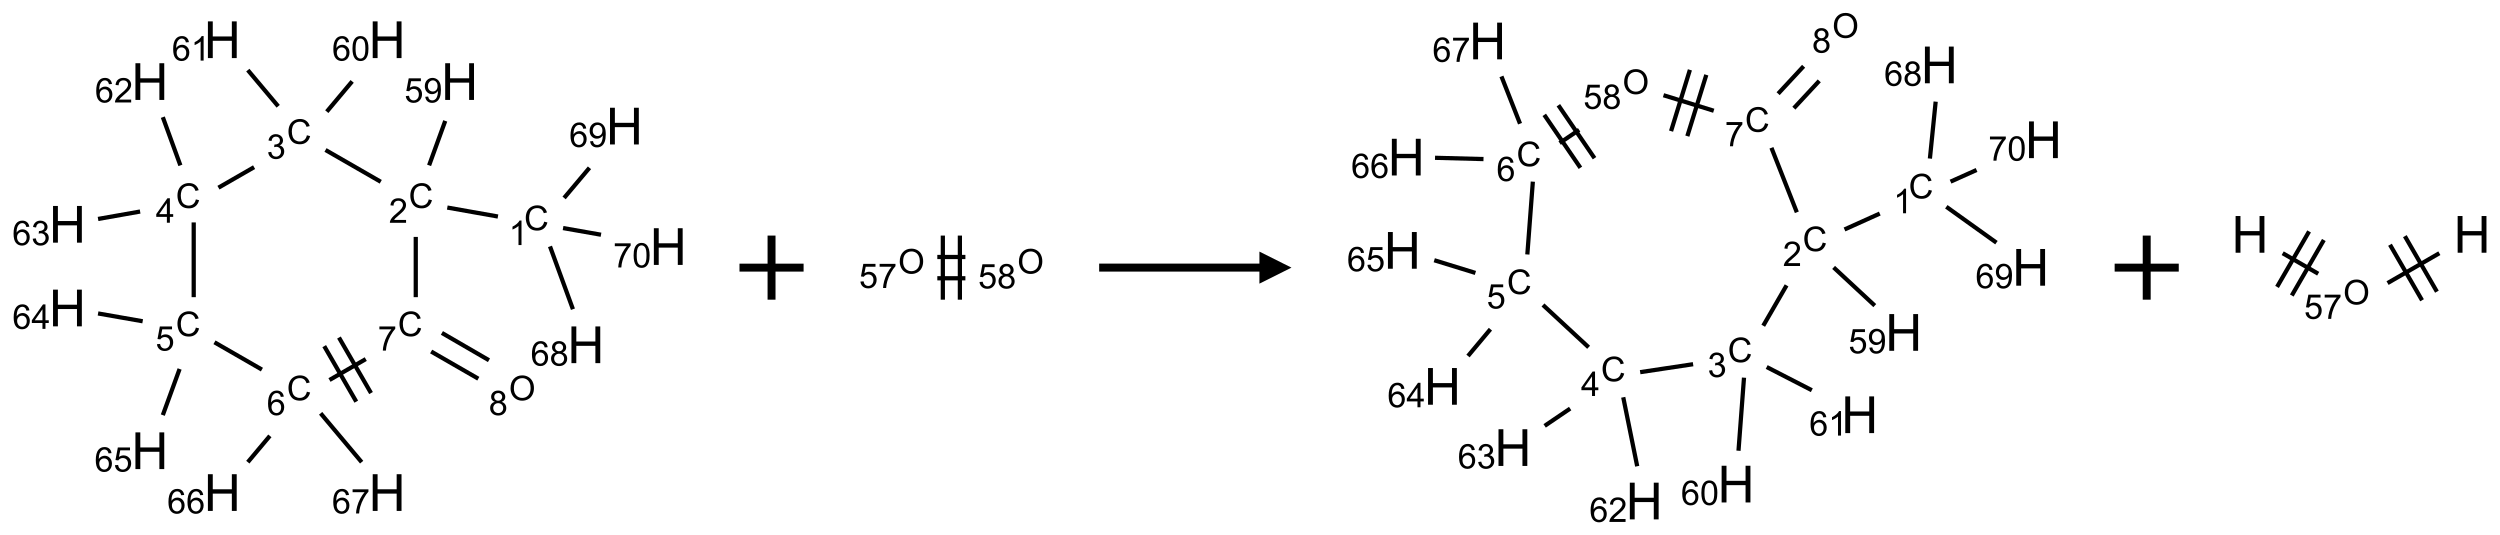 <?xml version="1.0" encoding="UTF-8"?>
<svg xmlns="http://www.w3.org/2000/svg" xmlns:xlink="http://www.w3.org/1999/xlink" width="780" height="167" viewBox="0 0 780 167">
<defs>
<g>
<g id="glyph-0-0">
<path d="M 1.332 0 L 1.332 -6.668 L 6.668 -6.668 L 6.668 0 Z M 1.5 -0.168 L 6.5 -0.168 L 6.5 -6.5 L 1.5 -6.5 Z M 1.5 -0.168 "/>
</g>
<g id="glyph-0-1">
<path d="M 6.27 -2.676 L 7.281 -2.422 C 7.07 -1.594 6.688 -0.961 6.137 -0.523 C 5.586 -0.086 4.914 0.129 4.121 0.129 C 3.297 0.129 2.629 -0.039 2.113 -0.371 C 1.598 -0.707 1.203 -1.191 0.934 -1.828 C 0.664 -2.465 0.531 -3.145 0.531 -3.875 C 0.531 -4.672 0.684 -5.363 0.988 -5.957 C 1.293 -6.547 1.723 -6.996 2.285 -7.305 C 2.844 -7.613 3.461 -7.766 4.137 -7.766 C 4.898 -7.766 5.543 -7.57 6.062 -7.184 C 6.582 -6.793 6.945 -6.246 7.152 -5.543 L 6.156 -5.309 C 5.98 -5.863 5.723 -6.266 5.387 -6.52 C 5.051 -6.773 4.625 -6.902 4.113 -6.902 C 3.527 -6.902 3.039 -6.762 2.645 -6.48 C 2.25 -6.199 1.973 -5.82 1.812 -5.348 C 1.652 -4.871 1.574 -4.383 1.574 -3.879 C 1.574 -3.23 1.668 -2.664 1.855 -2.18 C 2.047 -1.695 2.34 -1.332 2.738 -1.094 C 3.137 -0.855 3.57 -0.734 4.035 -0.734 C 4.602 -0.734 5.082 -0.898 5.473 -1.223 C 5.867 -1.551 6.133 -2.035 6.27 -2.676 Z M 6.27 -2.676 "/>
</g>
<g id="glyph-0-2">
<path d="M 3.973 0 L 3.035 0 L 3.035 -5.973 C 2.809 -5.758 2.516 -5.543 2.148 -5.328 C 1.781 -5.113 1.453 -4.953 1.16 -4.844 L 1.16 -5.75 C 1.684 -5.996 2.145 -6.297 2.535 -6.645 C 2.93 -6.996 3.207 -7.336 3.371 -7.668 L 3.973 -7.668 Z M 3.973 0 "/>
</g>
<g id="glyph-0-3">
<path d="M 5.371 -0.902 L 5.371 0 L 0.324 0 C 0.316 -0.227 0.352 -0.441 0.434 -0.652 C 0.562 -0.996 0.766 -1.332 1.051 -1.668 C 1.332 -2 1.742 -2.387 2.277 -2.824 C 3.105 -3.504 3.668 -4.043 3.957 -4.441 C 4.25 -4.84 4.395 -5.215 4.395 -5.566 C 4.395 -5.938 4.262 -6.254 3.996 -6.508 C 3.73 -6.762 3.387 -6.891 2.957 -6.891 C 2.508 -6.891 2.145 -6.754 1.875 -6.484 C 1.605 -6.215 1.469 -5.84 1.465 -5.359 L 0.5 -5.457 C 0.566 -6.176 0.812 -6.727 1.246 -7.102 C 1.676 -7.477 2.254 -7.668 2.98 -7.668 C 3.711 -7.668 4.293 -7.465 4.719 -7.059 C 5.145 -6.652 5.359 -6.148 5.359 -5.547 C 5.359 -5.242 5.297 -4.941 5.172 -4.645 C 5.047 -4.352 4.84 -4.039 4.551 -3.715 C 4.262 -3.387 3.777 -2.938 3.105 -2.371 C 2.543 -1.898 2.18 -1.578 2.02 -1.41 C 1.859 -1.242 1.73 -1.07 1.625 -0.902 Z M 5.371 -0.902 "/>
</g>
<g id="glyph-0-4">
<path d="M 0.441 -2 L 1.426 -2.082 C 1.5 -1.605 1.668 -1.242 1.934 -1.004 C 2.199 -0.762 2.52 -0.641 2.895 -0.641 C 3.348 -0.641 3.73 -0.812 4.043 -1.152 C 4.355 -1.492 4.512 -1.941 4.512 -2.504 C 4.512 -3.039 4.359 -3.461 4.059 -3.77 C 3.758 -4.078 3.367 -4.234 2.879 -4.234 C 2.578 -4.234 2.305 -4.164 2.062 -4.027 C 1.82 -3.891 1.629 -3.715 1.488 -3.496 L 0.609 -3.609 L 1.348 -7.531 L 5.145 -7.531 L 5.145 -6.637 L 2.098 -6.637 L 1.688 -4.582 C 2.145 -4.902 2.625 -5.062 3.129 -5.062 C 3.797 -5.062 4.359 -4.832 4.816 -4.371 C 5.277 -3.91 5.504 -3.312 5.504 -2.59 C 5.504 -1.898 5.305 -1.301 4.902 -0.797 C 4.41 -0.18 3.742 0.129 2.895 0.129 C 2.199 0.129 1.633 -0.062 1.195 -0.453 C 0.758 -0.844 0.504 -1.359 0.441 -2 Z M 0.441 -2 "/>
</g>
<g id="glyph-0-5">
<path d="M 0.582 -1.766 L 1.484 -1.848 C 1.562 -1.426 1.707 -1.117 1.922 -0.926 C 2.137 -0.734 2.414 -0.641 2.75 -0.641 C 3.039 -0.641 3.289 -0.707 3.508 -0.84 C 3.727 -0.973 3.902 -1.148 4.043 -1.367 C 4.18 -1.586 4.297 -1.887 4.391 -2.262 C 4.484 -2.637 4.531 -3.016 4.531 -3.406 C 4.531 -3.449 4.531 -3.512 4.527 -3.594 C 4.34 -3.297 4.082 -3.055 3.758 -2.867 C 3.434 -2.68 3.082 -2.59 2.703 -2.59 C 2.07 -2.59 1.535 -2.816 1.098 -3.277 C 0.66 -3.734 0.441 -4.34 0.441 -5.09 C 0.441 -5.863 0.672 -6.484 1.129 -6.957 C 1.586 -7.43 2.156 -7.668 2.844 -7.668 C 3.34 -7.668 3.793 -7.531 4.207 -7.266 C 4.617 -7 4.93 -6.617 5.145 -6.121 C 5.355 -5.629 5.465 -4.91 5.465 -3.973 C 5.465 -2.996 5.359 -2.223 5.145 -1.645 C 4.934 -1.066 4.617 -0.625 4.199 -0.324 C 3.781 -0.02 3.293 0.129 2.73 0.129 C 2.133 0.129 1.645 -0.035 1.266 -0.367 C 0.887 -0.699 0.66 -1.164 0.582 -1.766 Z M 4.422 -5.137 C 4.422 -5.676 4.277 -6.102 3.992 -6.418 C 3.707 -6.734 3.359 -6.891 2.957 -6.891 C 2.543 -6.891 2.18 -6.719 1.871 -6.379 C 1.562 -6.039 1.406 -5.598 1.406 -5.059 C 1.406 -4.57 1.555 -4.176 1.848 -3.871 C 2.141 -3.566 2.5 -3.418 2.934 -3.418 C 3.367 -3.418 3.723 -3.57 4.004 -3.871 C 4.281 -4.176 4.422 -4.598 4.422 -5.137 Z M 4.422 -5.137 "/>
</g>
<g id="glyph-0-6">
<path d="M 0.449 -2.016 L 1.387 -2.141 C 1.492 -1.609 1.676 -1.227 1.934 -0.992 C 2.191 -0.758 2.508 -0.641 2.879 -0.641 C 3.32 -0.641 3.695 -0.793 3.996 -1.098 C 4.301 -1.402 4.453 -1.781 4.453 -2.234 C 4.453 -2.664 4.312 -3.02 4.031 -3.301 C 3.75 -3.578 3.391 -3.719 2.957 -3.719 C 2.781 -3.719 2.562 -3.684 2.297 -3.613 L 2.402 -4.438 C 2.465 -4.43 2.516 -4.426 2.551 -4.426 C 2.949 -4.426 3.312 -4.531 3.629 -4.738 C 3.949 -4.949 4.109 -5.27 4.109 -5.703 C 4.109 -6.047 3.992 -6.332 3.762 -6.559 C 3.527 -6.785 3.227 -6.895 2.859 -6.895 C 2.496 -6.895 2.191 -6.781 1.949 -6.551 C 1.707 -6.324 1.547 -5.98 1.48 -5.52 L 0.543 -5.688 C 0.656 -6.316 0.918 -6.805 1.324 -7.148 C 1.73 -7.492 2.234 -7.668 2.84 -7.668 C 3.254 -7.668 3.641 -7.578 3.988 -7.398 C 4.34 -7.219 4.609 -6.977 4.793 -6.668 C 4.98 -6.359 5.074 -6.031 5.074 -5.684 C 5.074 -5.352 4.984 -5.051 4.809 -4.781 C 4.629 -4.512 4.367 -4.297 4.02 -4.137 C 4.473 -4.031 4.824 -3.816 5.074 -3.488 C 5.324 -3.16 5.449 -2.75 5.449 -2.254 C 5.449 -1.59 5.203 -1.023 4.719 -0.559 C 4.234 -0.098 3.617 0.137 2.875 0.137 C 2.203 0.137 1.648 -0.062 1.207 -0.465 C 0.762 -0.863 0.512 -1.379 0.449 -2.016 Z M 0.449 -2.016 "/>
</g>
<g id="glyph-0-7">
<path d="M 5.309 -5.766 L 4.375 -5.691 C 4.293 -6.059 4.172 -6.328 4.02 -6.496 C 3.766 -6.762 3.453 -6.895 3.082 -6.895 C 2.785 -6.895 2.523 -6.812 2.297 -6.645 C 2 -6.43 1.77 -6.117 1.598 -5.703 C 1.43 -5.289 1.34 -4.703 1.332 -3.938 C 1.559 -4.281 1.836 -4.535 2.16 -4.703 C 2.488 -4.871 2.828 -4.953 3.188 -4.953 C 3.812 -4.953 4.344 -4.723 4.785 -4.262 C 5.223 -3.801 5.441 -3.207 5.441 -2.48 C 5.441 -2 5.34 -1.555 5.133 -1.145 C 4.926 -0.73 4.641 -0.418 4.281 -0.199 C 3.922 0.02 3.512 0.129 3.051 0.129 C 2.27 0.129 1.633 -0.156 1.141 -0.73 C 0.648 -1.305 0.402 -2.254 0.402 -3.574 C 0.402 -5.051 0.672 -6.121 1.219 -6.793 C 1.695 -7.375 2.336 -7.668 3.141 -7.668 C 3.742 -7.668 4.234 -7.5 4.617 -7.16 C 5 -6.824 5.23 -6.359 5.309 -5.766 Z M 1.48 -2.473 C 1.48 -2.152 1.547 -1.844 1.684 -1.547 C 1.82 -1.25 2.016 -1.027 2.262 -0.871 C 2.508 -0.719 2.766 -0.641 3.035 -0.641 C 3.434 -0.641 3.773 -0.801 4.059 -1.121 C 4.344 -1.441 4.484 -1.875 4.484 -2.422 C 4.484 -2.949 4.344 -3.367 4.062 -3.668 C 3.781 -3.973 3.426 -4.125 3 -4.125 C 2.578 -4.125 2.219 -3.973 1.922 -3.668 C 1.625 -3.363 1.48 -2.969 1.48 -2.473 Z M 1.48 -2.473 "/>
</g>
<g id="glyph-0-8">
<path d="M 0.441 -3.766 C 0.441 -4.668 0.535 -5.395 0.723 -5.945 C 0.906 -6.496 1.184 -6.922 1.551 -7.219 C 1.918 -7.516 2.375 -7.668 2.934 -7.668 C 3.344 -7.668 3.703 -7.586 4.012 -7.418 C 4.32 -7.254 4.574 -7.016 4.777 -6.707 C 4.977 -6.395 5.137 -6.016 5.25 -5.57 C 5.363 -5.125 5.422 -4.523 5.422 -3.766 C 5.422 -2.871 5.328 -2.148 5.145 -1.598 C 4.961 -1.047 4.688 -0.621 4.32 -0.32 C 3.953 -0.02 3.492 0.129 2.934 0.129 C 2.195 0.129 1.617 -0.133 1.199 -0.66 C 0.695 -1.297 0.441 -2.332 0.441 -3.766 Z M 1.406 -3.766 C 1.406 -2.512 1.555 -1.68 1.848 -1.262 C 2.141 -0.848 2.5 -0.641 2.934 -0.641 C 3.363 -0.641 3.727 -0.848 4.02 -1.266 C 4.312 -1.684 4.457 -2.516 4.457 -3.766 C 4.457 -5.023 4.312 -5.859 4.02 -6.27 C 3.727 -6.684 3.359 -6.891 2.922 -6.891 C 2.492 -6.891 2.148 -6.707 1.891 -6.344 C 1.566 -5.879 1.406 -5.02 1.406 -3.766 Z M 1.406 -3.766 "/>
</g>
<g id="glyph-0-9">
<path d="M 3.449 0 L 3.449 -1.828 L 0.137 -1.828 L 0.137 -2.688 L 3.621 -7.637 L 4.387 -7.637 L 4.387 -2.688 L 5.418 -2.688 L 5.418 -1.828 L 4.387 -1.828 L 4.387 0 Z M 3.449 -2.688 L 3.449 -6.129 L 1.059 -2.688 Z M 3.449 -2.688 "/>
</g>
<g id="glyph-0-10">
<path d="M 0.504 -6.637 L 0.504 -7.535 L 5.449 -7.535 L 5.449 -6.809 C 4.961 -6.289 4.48 -5.602 4.004 -4.746 C 3.527 -3.887 3.156 -3.004 2.895 -2.098 C 2.707 -1.461 2.59 -0.762 2.535 0 L 1.574 0 C 1.582 -0.602 1.703 -1.328 1.926 -2.176 C 2.152 -3.027 2.477 -3.848 2.898 -4.637 C 3.32 -5.426 3.77 -6.094 4.246 -6.637 Z M 0.504 -6.637 "/>
</g>
<g id="glyph-0-11">
<path d="M 0.516 -3.719 C 0.516 -4.984 0.855 -5.977 1.535 -6.695 C 2.215 -7.414 3.094 -7.77 4.172 -7.77 C 4.875 -7.77 5.512 -7.602 6.078 -7.266 C 6.645 -6.93 7.074 -6.461 7.371 -5.855 C 7.668 -5.254 7.816 -4.57 7.816 -3.809 C 7.816 -3.035 7.66 -2.34 7.348 -1.73 C 7.035 -1.117 6.594 -0.656 6.02 -0.34 C 5.449 -0.027 4.828 0.129 4.168 0.129 C 3.449 0.129 2.805 -0.043 2.238 -0.391 C 1.672 -0.738 1.246 -1.211 0.953 -1.812 C 0.66 -2.414 0.516 -3.047 0.516 -3.719 Z M 1.559 -3.703 C 1.559 -2.781 1.805 -2.059 2.301 -1.527 C 2.793 -1 3.414 -0.734 4.16 -0.734 C 4.922 -0.734 5.547 -1 6.039 -1.535 C 6.531 -2.07 6.777 -2.828 6.777 -3.812 C 6.777 -4.434 6.672 -4.977 6.461 -5.441 C 6.25 -5.902 5.945 -6.262 5.539 -6.52 C 5.133 -6.773 4.68 -6.902 4.176 -6.902 C 3.461 -6.902 2.848 -6.656 2.332 -6.164 C 1.816 -5.672 1.559 -4.852 1.559 -3.703 Z M 1.559 -3.703 "/>
</g>
<g id="glyph-0-12">
<path d="M 1.887 -4.141 C 1.496 -4.281 1.207 -4.484 1.02 -4.75 C 0.832 -5.016 0.738 -5.328 0.738 -5.699 C 0.738 -6.254 0.938 -6.719 1.34 -7.098 C 1.738 -7.477 2.27 -7.668 2.934 -7.668 C 3.598 -7.668 4.137 -7.473 4.543 -7.086 C 4.949 -6.699 5.152 -6.227 5.152 -5.672 C 5.152 -5.316 5.059 -5.008 4.871 -4.746 C 4.688 -4.484 4.406 -4.281 4.027 -4.141 C 4.496 -3.988 4.852 -3.742 5.098 -3.402 C 5.34 -3.062 5.465 -2.656 5.465 -2.184 C 5.465 -1.531 5.234 -0.98 4.77 -0.535 C 4.309 -0.09 3.703 0.129 2.949 0.129 C 2.195 0.129 1.586 -0.094 1.125 -0.539 C 0.664 -0.984 0.434 -1.543 0.434 -2.207 C 0.434 -2.703 0.559 -3.121 0.809 -3.457 C 1.062 -3.793 1.422 -4.02 1.887 -4.141 Z M 1.699 -5.73 C 1.699 -5.367 1.812 -5.074 2.047 -4.844 C 2.281 -4.613 2.582 -4.5 2.953 -4.5 C 3.312 -4.5 3.609 -4.613 3.84 -4.84 C 4.07 -5.066 4.188 -5.348 4.188 -5.676 C 4.188 -6.02 4.07 -6.309 3.832 -6.543 C 3.594 -6.777 3.297 -6.895 2.941 -6.895 C 2.586 -6.895 2.289 -6.781 2.051 -6.551 C 1.816 -6.324 1.699 -6.047 1.699 -5.73 Z M 1.395 -2.203 C 1.395 -1.938 1.461 -1.676 1.586 -1.426 C 1.711 -1.176 1.902 -0.984 2.152 -0.848 C 2.402 -0.711 2.672 -0.641 2.957 -0.641 C 3.406 -0.641 3.777 -0.785 4.066 -1.074 C 4.359 -1.363 4.504 -1.727 4.504 -2.172 C 4.504 -2.625 4.355 -2.996 4.055 -3.293 C 3.754 -3.586 3.379 -3.734 2.926 -3.734 C 2.484 -3.734 2.121 -3.59 1.832 -3.297 C 1.543 -3.004 1.395 -2.641 1.395 -2.203 Z M 1.395 -2.203 "/>
</g>
<g id="glyph-1-0">
<path d="M 2 0 L 2 -10 L 10 -10 L 10 0 Z M 2.25 -0.25 L 9.75 -0.25 L 9.75 -9.75 L 2.25 -9.75 Z M 2.25 -0.25 "/>
</g>
<g id="glyph-1-1">
<path d="M 1.281 0 L 1.281 -11.453 L 2.797 -11.453 L 2.797 -6.75 L 8.75 -6.75 L 8.75 -11.453 L 10.266 -11.453 L 10.266 0 L 8.75 0 L 8.75 -5.398 L 2.797 -5.398 L 2.797 0 Z M 1.281 0 "/>
</g>
</g>
</defs>
<path fill="none" stroke-width="0.033" stroke-linecap="butt" stroke-linejoin="miter" stroke="rgb(0%, 0%, 0%)" stroke-opacity="1" stroke-miterlimit="10" d="M 3.358 1.379 L 2.963 1.309 " transform="matrix(40, 0, 0, 40, 21.037, 12.396)"/>
<path fill="none" stroke-width="0.033" stroke-linecap="butt" stroke-linejoin="miter" stroke="rgb(0%, 0%, 0%)" stroke-opacity="1" stroke-miterlimit="10" d="M 2.821 0.98 L 2.947 0.633 " transform="matrix(40, 0, 0, 40, 21.037, 12.396)"/>
<path fill="none" stroke-width="0.033" stroke-linecap="butt" stroke-linejoin="miter" stroke="rgb(0%, 0%, 0%)" stroke-opacity="1" stroke-miterlimit="10" d="M 2.444 1.108 L 2.013 0.86 " transform="matrix(40, 0, 0, 40, 21.037, 12.396)"/>
<path fill="none" stroke-width="0.033" stroke-linecap="butt" stroke-linejoin="miter" stroke="rgb(0%, 0%, 0%)" stroke-opacity="1" stroke-miterlimit="10" d="M 2.023 0.561 L 2.221 0.325 " transform="matrix(40, 0, 0, 40, 21.037, 12.396)"/>
<path fill="none" stroke-width="0.033" stroke-linecap="butt" stroke-linejoin="miter" stroke="rgb(0%, 0%, 0%)" stroke-opacity="1" stroke-miterlimit="10" d="M 1.644 0.519 L 1.407 0.237 " transform="matrix(40, 0, 0, 40, 21.037, 12.396)"/>
<path fill="none" stroke-width="0.033" stroke-linecap="butt" stroke-linejoin="miter" stroke="rgb(0%, 0%, 0%)" stroke-opacity="1" stroke-miterlimit="10" d="M 1.456 0.994 L 1.178 1.154 " transform="matrix(40, 0, 0, 40, 21.037, 12.396)"/>
<path fill="none" stroke-width="0.033" stroke-linecap="butt" stroke-linejoin="miter" stroke="rgb(0%, 0%, 0%)" stroke-opacity="1" stroke-miterlimit="10" d="M 0.881 0.98 L 0.744 0.604 " transform="matrix(40, 0, 0, 40, 21.037, 12.396)"/>
<path fill="none" stroke-width="0.033" stroke-linecap="butt" stroke-linejoin="miter" stroke="rgb(0%, 0%, 0%)" stroke-opacity="1" stroke-miterlimit="10" d="M 0.567 1.34 L 0.239 1.398 " transform="matrix(40, 0, 0, 40, 21.037, 12.396)"/>
<path fill="none" stroke-width="0.033" stroke-linecap="butt" stroke-linejoin="miter" stroke="rgb(0%, 0%, 0%)" stroke-opacity="1" stroke-miterlimit="10" d="M 0.985 1.425 L 0.985 2.008 " transform="matrix(40, 0, 0, 40, 21.037, 12.396)"/>
<path fill="none" stroke-width="0.033" stroke-linecap="butt" stroke-linejoin="miter" stroke="rgb(0%, 0%, 0%)" stroke-opacity="1" stroke-miterlimit="10" d="M 0.587 2.196 L 0.239 2.135 " transform="matrix(40, 0, 0, 40, 21.037, 12.396)"/>
<path fill="none" stroke-width="0.033" stroke-linecap="butt" stroke-linejoin="miter" stroke="rgb(0%, 0%, 0%)" stroke-opacity="1" stroke-miterlimit="10" d="M 0.875 2.568 L 0.744 2.928 " transform="matrix(40, 0, 0, 40, 21.037, 12.396)"/>
<path fill="none" stroke-width="0.033" stroke-linecap="butt" stroke-linejoin="miter" stroke="rgb(0%, 0%, 0%)" stroke-opacity="1" stroke-miterlimit="10" d="M 1.147 2.36 L 1.517 2.573 " transform="matrix(40, 0, 0, 40, 21.037, 12.396)"/>
<path fill="none" stroke-width="0.033" stroke-linecap="butt" stroke-linejoin="miter" stroke="rgb(0%, 0%, 0%)" stroke-opacity="1" stroke-miterlimit="10" d="M 1.579 3.09 L 1.407 3.295 " transform="matrix(40, 0, 0, 40, 21.037, 12.396)"/>
<path fill="none" stroke-width="0.033" stroke-linecap="butt" stroke-linejoin="miter" stroke="rgb(0%, 0%, 0%)" stroke-opacity="1" stroke-miterlimit="10" d="M 1.975 2.914 L 2.295 3.295 " transform="matrix(40, 0, 0, 40, 21.037, 12.396)"/>
<path fill="none" stroke-width="0.033" stroke-linecap="butt" stroke-linejoin="miter" stroke="rgb(0%, 0%, 0%)" stroke-opacity="1" stroke-miterlimit="10" d="M 2.044 2.654 L 2.327 2.491 " transform="matrix(40, 0, 0, 40, 21.037, 12.396)"/>
<path fill="none" stroke-width="0.033" stroke-linecap="butt" stroke-linejoin="miter" stroke="rgb(0%, 0%, 0%)" stroke-opacity="1" stroke-miterlimit="10" d="M 2.368 2.756 L 2.118 2.323 " transform="matrix(40, 0, 0, 40, 21.037, 12.396)"/>
<path fill="none" stroke-width="0.033" stroke-linecap="butt" stroke-linejoin="miter" stroke="rgb(0%, 0%, 0%)" stroke-opacity="1" stroke-miterlimit="10" d="M 2.253 2.823 L 2.003 2.39 " transform="matrix(40, 0, 0, 40, 21.037, 12.396)"/>
<path fill="none" stroke-width="0.033" stroke-linecap="butt" stroke-linejoin="miter" stroke="rgb(0%, 0%, 0%)" stroke-opacity="1" stroke-miterlimit="10" d="M 2.717 2.008 L 2.717 1.538 " transform="matrix(40, 0, 0, 40, 21.037, 12.396)"/>
<path fill="none" stroke-width="0.033" stroke-linecap="butt" stroke-linejoin="miter" stroke="rgb(0%, 0%, 0%)" stroke-opacity="1" stroke-miterlimit="10" d="M 2.837 2.432 L 3.205 2.644 " transform="matrix(40, 0, 0, 40, 21.037, 12.396)"/>
<path fill="none" stroke-width="0.033" stroke-linecap="butt" stroke-linejoin="miter" stroke="rgb(0%, 0%, 0%)" stroke-opacity="1" stroke-miterlimit="10" d="M 2.921 2.287 L 3.288 2.5 " transform="matrix(40, 0, 0, 40, 21.037, 12.396)"/>
<path fill="none" stroke-width="0.033" stroke-linecap="butt" stroke-linejoin="miter" stroke="rgb(0%, 0%, 0%)" stroke-opacity="1" stroke-miterlimit="10" d="M 3.764 1.612 L 3.943 2.102 " transform="matrix(40, 0, 0, 40, 21.037, 12.396)"/>
<path fill="none" stroke-width="0.033" stroke-linecap="butt" stroke-linejoin="miter" stroke="rgb(0%, 0%, 0%)" stroke-opacity="1" stroke-miterlimit="10" d="M 3.874 1.234 L 4.072 0.999 " transform="matrix(40, 0, 0, 40, 21.037, 12.396)"/>
<path fill="none" stroke-width="0.033" stroke-linecap="butt" stroke-linejoin="miter" stroke="rgb(0%, 0%, 0%)" stroke-opacity="1" stroke-miterlimit="10" d="M 3.866 1.469 L 4.162 1.521 " transform="matrix(40, 0, 0, 40, 21.037, 12.396)"/>
<g fill="rgb(0%, 0%, 0%)" fill-opacity="1">
<use xlink:href="#glyph-0-1" x="163.512" y="71.828"/>
</g>
<g fill="rgb(0%, 0%, 0%)" fill-opacity="1">
<use xlink:href="#glyph-0-2" x="158.734" y="76.465"/>
</g>
<g fill="rgb(0%, 0%, 0%)" fill-opacity="1">
<use xlink:href="#glyph-0-1" x="127.492" y="64.883"/>
</g>
<g fill="rgb(0%, 0%, 0%)" fill-opacity="1">
<use xlink:href="#glyph-0-3" x="121.32" y="69.52"/>
</g>
<g fill="rgb(0%, 0%, 0%)" fill-opacity="1">
<use xlink:href="#glyph-1-1" x="137.621" y="31.18"/>
</g>
<g fill="rgb(0%, 0%, 0%)" fill-opacity="1">
<use xlink:href="#glyph-0-4" x="126.168" y="31.969"/>
<use xlink:href="#glyph-0-5" x="132.1" y="31.969"/>
</g>
<g fill="rgb(0%, 0%, 0%)" fill-opacity="1">
<use xlink:href="#glyph-0-1" x="89.477" y="44.883"/>
</g>
<g fill="rgb(0%, 0%, 0%)" fill-opacity="1">
<use xlink:href="#glyph-0-6" x="83.227" y="49.52"/>
</g>
<g fill="rgb(0%, 0%, 0%)" fill-opacity="1">
<use xlink:href="#glyph-1-1" x="115.008" y="18.125"/>
</g>
<g fill="rgb(0%, 0%, 0%)" fill-opacity="1">
<use xlink:href="#glyph-0-7" x="103.602" y="18.918"/>
<use xlink:href="#glyph-0-8" x="109.534" y="18.918"/>
</g>
<g fill="rgb(0%, 0%, 0%)" fill-opacity="1">
<use xlink:href="#glyph-1-1" x="63.586" y="18.125"/>
</g>
<g fill="rgb(0%, 0%, 0%)" fill-opacity="1">
<use xlink:href="#glyph-0-7" x="53.625" y="18.918"/>
<use xlink:href="#glyph-0-2" x="59.557" y="18.918"/>
</g>
<g fill="rgb(0%, 0%, 0%)" fill-opacity="1">
<use xlink:href="#glyph-0-1" x="54.836" y="64.883"/>
</g>
<g fill="rgb(0%, 0%, 0%)" fill-opacity="1">
<use xlink:href="#glyph-0-9" x="48.617" y="69.488"/>
</g>
<g fill="rgb(0%, 0%, 0%)" fill-opacity="1">
<use xlink:href="#glyph-1-1" x="40.977" y="31.18"/>
</g>
<g fill="rgb(0%, 0%, 0%)" fill-opacity="1">
<use xlink:href="#glyph-0-7" x="29.621" y="31.969"/>
<use xlink:href="#glyph-0-3" x="35.553" y="31.969"/>
</g>
<g fill="rgb(0%, 0%, 0%)" fill-opacity="1">
<use xlink:href="#glyph-1-1" x="15.266" y="75.711"/>
</g>
<g fill="rgb(0%, 0%, 0%)" fill-opacity="1">
<use xlink:href="#glyph-0-7" x="3.832" y="76.504"/>
<use xlink:href="#glyph-0-6" x="9.764" y="76.504"/>
</g>
<g fill="rgb(0%, 0%, 0%)" fill-opacity="1">
<use xlink:href="#glyph-0-1" x="54.836" y="104.883"/>
</g>
<g fill="rgb(0%, 0%, 0%)" fill-opacity="1">
<use xlink:href="#glyph-0-4" x="48.527" y="109.387"/>
</g>
<g fill="rgb(0%, 0%, 0%)" fill-opacity="1">
<use xlink:href="#glyph-1-1" x="15.266" y="101.82"/>
</g>
<g fill="rgb(0%, 0%, 0%)" fill-opacity="1">
<use xlink:href="#glyph-0-7" x="3.863" y="102.613"/>
<use xlink:href="#glyph-0-9" x="9.796" y="102.613"/>
</g>
<g fill="rgb(0%, 0%, 0%)" fill-opacity="1">
<use xlink:href="#glyph-1-1" x="40.977" y="146.355"/>
</g>
<g fill="rgb(0%, 0%, 0%)" fill-opacity="1">
<use xlink:href="#glyph-0-7" x="29.484" y="147.145"/>
<use xlink:href="#glyph-0-4" x="35.417" y="147.145"/>
</g>
<g fill="rgb(0%, 0%, 0%)" fill-opacity="1">
<use xlink:href="#glyph-0-1" x="89.477" y="124.883"/>
</g>
<g fill="rgb(0%, 0%, 0%)" fill-opacity="1">
<use xlink:href="#glyph-0-7" x="83.23" y="129.52"/>
</g>
<g fill="rgb(0%, 0%, 0%)" fill-opacity="1">
<use xlink:href="#glyph-1-1" x="63.586" y="159.406"/>
</g>
<g fill="rgb(0%, 0%, 0%)" fill-opacity="1">
<use xlink:href="#glyph-0-7" x="52.156" y="160.199"/>
<use xlink:href="#glyph-0-7" x="58.089" y="160.199"/>
</g>
<g fill="rgb(0%, 0%, 0%)" fill-opacity="1">
<use xlink:href="#glyph-1-1" x="115.008" y="159.406"/>
</g>
<g fill="rgb(0%, 0%, 0%)" fill-opacity="1">
<use xlink:href="#glyph-0-7" x="103.574" y="160.199"/>
<use xlink:href="#glyph-0-10" x="109.507" y="160.199"/>
</g>
<g fill="rgb(0%, 0%, 0%)" fill-opacity="1">
<use xlink:href="#glyph-0-1" x="124.117" y="104.883"/>
</g>
<g fill="rgb(0%, 0%, 0%)" fill-opacity="1">
<use xlink:href="#glyph-0-10" x="117.867" y="109.391"/>
</g>
<g fill="rgb(0%, 0%, 0%)" fill-opacity="1">
<use xlink:href="#glyph-0-11" x="158.777" y="124.887"/>
</g>
<g fill="rgb(0%, 0%, 0%)" fill-opacity="1">
<use xlink:href="#glyph-0-12" x="152.492" y="129.52"/>
</g>
<g fill="rgb(0%, 0%, 0%)" fill-opacity="1">
<use xlink:href="#glyph-1-1" x="177.012" y="113.301"/>
</g>
<g fill="rgb(0%, 0%, 0%)" fill-opacity="1">
<use xlink:href="#glyph-0-7" x="165.562" y="114.09"/>
<use xlink:href="#glyph-0-12" x="171.495" y="114.09"/>
</g>
<g fill="rgb(0%, 0%, 0%)" fill-opacity="1">
<use xlink:href="#glyph-1-1" x="189.043" y="45.07"/>
</g>
<g fill="rgb(0%, 0%, 0%)" fill-opacity="1">
<use xlink:href="#glyph-0-7" x="177.594" y="45.863"/>
<use xlink:href="#glyph-0-5" x="183.526" y="45.863"/>
</g>
<g fill="rgb(0%, 0%, 0%)" fill-opacity="1">
<use xlink:href="#glyph-1-1" x="202.723" y="82.656"/>
</g>
<g fill="rgb(0%, 0%, 0%)" fill-opacity="1">
<use xlink:href="#glyph-0-10" x="191.316" y="83.449"/>
<use xlink:href="#glyph-0-8" x="197.249" y="83.449"/>
</g>
<path fill="none" stroke-width="0.062" stroke-linecap="butt" stroke-linejoin="miter" stroke="rgb(0%, 0%, 0%)" stroke-opacity="1" stroke-miterlimit="10" d="M 0 0 L 0.5 0 M 0.25 -0.25 L 0.25 0.25 " transform="matrix(40, 0, 0, 40, 230.721, 83.5)"/>
<path fill="none" stroke-width="0.033" stroke-linecap="butt" stroke-linejoin="miter" stroke="rgb(0%, 0%, 0%)" stroke-opacity="1" stroke-miterlimit="10" d="M 0.237 0.083 L 0.456 0.083 " transform="matrix(40, 0, 0, 40, 282.963, 83.5)"/>
<path fill="none" stroke-width="0.033" stroke-linecap="butt" stroke-linejoin="miter" stroke="rgb(0%, 0%, 0%)" stroke-opacity="1" stroke-miterlimit="10" d="M 0.237 -0.083 L 0.456 -0.083 " transform="matrix(40, 0, 0, 40, 282.963, 83.5)"/>
<path fill="none" stroke-width="0.033" stroke-linecap="butt" stroke-linejoin="miter" stroke="rgb(0%, 0%, 0%)" stroke-opacity="1" stroke-miterlimit="10" d="M 0.413 0.25 L 0.413 -0.25 " transform="matrix(40, 0, 0, 40, 282.963, 83.5)"/>
<path fill="none" stroke-width="0.033" stroke-linecap="butt" stroke-linejoin="miter" stroke="rgb(0%, 0%, 0%)" stroke-opacity="1" stroke-miterlimit="10" d="M 0.28 0.25 L 0.28 -0.25 " transform="matrix(40, 0, 0, 40, 282.963, 83.5)"/>
<g fill="rgb(0%, 0%, 0%)" fill-opacity="1">
<use xlink:href="#glyph-0-11" x="280.207" y="85.348"/>
</g>
<g fill="rgb(0%, 0%, 0%)" fill-opacity="1">
<use xlink:href="#glyph-0-4" x="268.008" y="89.852"/>
<use xlink:href="#glyph-0-10" x="273.94" y="89.852"/>
</g>
<g fill="rgb(0%, 0%, 0%)" fill-opacity="1">
<use xlink:href="#glyph-0-11" x="317.387" y="85.348"/>
</g>
<g fill="rgb(0%, 0%, 0%)" fill-opacity="1">
<use xlink:href="#glyph-0-4" x="305.168" y="89.98"/>
<use xlink:href="#glyph-0-12" x="311.1" y="89.98"/>
</g>
<path fill-rule="nonzero" fill="rgb(0%, 0%, 0%)" fill-opacity="1" d="M 342.938 84.75 L 392.938 84.75 L 392.938 88.5 L 402.938 83.5 L 392.938 78.5 L 392.938 82.25 L 342.938 82.25 "/>
<path fill="none" stroke-width="0.033" stroke-linecap="butt" stroke-linejoin="miter" stroke="rgb(0%, 0%, 0%)" stroke-opacity="1" stroke-miterlimit="10" d="M 3.724 1.417 L 3.449 1.541 " transform="matrix(40, 0, 0, 40, 437.529, 9.953)"/>
<path fill="none" stroke-width="0.033" stroke-linecap="butt" stroke-linejoin="miter" stroke="rgb(0%, 0%, 0%)" stroke-opacity="1" stroke-miterlimit="10" d="M 3.364 1.837 L 3.685 2.135 " transform="matrix(40, 0, 0, 40, 437.529, 9.953)"/>
<path fill="none" stroke-width="0.033" stroke-linecap="butt" stroke-linejoin="miter" stroke="rgb(0%, 0%, 0%)" stroke-opacity="1" stroke-miterlimit="10" d="M 2.997 1.977 L 2.815 2.292 " transform="matrix(40, 0, 0, 40, 437.529, 9.953)"/>
<path fill="none" stroke-width="0.033" stroke-linecap="butt" stroke-linejoin="miter" stroke="rgb(0%, 0%, 0%)" stroke-opacity="1" stroke-miterlimit="10" d="M 2.665 2.697 L 2.622 3.267 " transform="matrix(40, 0, 0, 40, 437.529, 9.953)"/>
<path fill="none" stroke-width="0.033" stroke-linecap="butt" stroke-linejoin="miter" stroke="rgb(0%, 0%, 0%)" stroke-opacity="1" stroke-miterlimit="10" d="M 2.842 2.614 L 3.194 2.795 " transform="matrix(40, 0, 0, 40, 437.529, 9.953)"/>
<path fill="none" stroke-width="0.033" stroke-linecap="butt" stroke-linejoin="miter" stroke="rgb(0%, 0%, 0%)" stroke-opacity="1" stroke-miterlimit="10" d="M 2.268 2.592 L 1.855 2.654 " transform="matrix(40, 0, 0, 40, 437.529, 9.953)"/>
<path fill="none" stroke-width="0.033" stroke-linecap="butt" stroke-linejoin="miter" stroke="rgb(0%, 0%, 0%)" stroke-opacity="1" stroke-miterlimit="10" d="M 1.723 2.85 L 1.832 3.388 " transform="matrix(40, 0, 0, 40, 437.529, 9.953)"/>
<path fill="none" stroke-width="0.033" stroke-linecap="butt" stroke-linejoin="miter" stroke="rgb(0%, 0%, 0%)" stroke-opacity="1" stroke-miterlimit="10" d="M 1.309 2.938 L 1.11 3.073 " transform="matrix(40, 0, 0, 40, 437.529, 9.953)"/>
<path fill="none" stroke-width="0.033" stroke-linecap="butt" stroke-linejoin="miter" stroke="rgb(0%, 0%, 0%)" stroke-opacity="1" stroke-miterlimit="10" d="M 1.453 2.46 L 1.097 2.13 " transform="matrix(40, 0, 0, 40, 437.529, 9.953)"/>
<path fill="none" stroke-width="0.033" stroke-linecap="butt" stroke-linejoin="miter" stroke="rgb(0%, 0%, 0%)" stroke-opacity="1" stroke-miterlimit="10" d="M 0.687 2.319 L 0.512 2.528 " transform="matrix(40, 0, 0, 40, 437.529, 9.953)"/>
<path fill="none" stroke-width="0.033" stroke-linecap="butt" stroke-linejoin="miter" stroke="rgb(0%, 0%, 0%)" stroke-opacity="1" stroke-miterlimit="10" d="M 0.57 1.88 L 0.249 1.781 " transform="matrix(40, 0, 0, 40, 437.529, 9.953)"/>
<path fill="none" stroke-width="0.033" stroke-linecap="butt" stroke-linejoin="miter" stroke="rgb(0%, 0%, 0%)" stroke-opacity="1" stroke-miterlimit="10" d="M 0.975 1.736 L 1.018 1.168 " transform="matrix(40, 0, 0, 40, 437.529, 9.953)"/>
<path fill="none" stroke-width="0.033" stroke-linecap="butt" stroke-linejoin="miter" stroke="rgb(0%, 0%, 0%)" stroke-opacity="1" stroke-miterlimit="10" d="M 0.633 0.992 L 0.255 0.982 " transform="matrix(40, 0, 0, 40, 437.529, 9.953)"/>
<path fill="none" stroke-width="0.033" stroke-linecap="butt" stroke-linejoin="miter" stroke="rgb(0%, 0%, 0%)" stroke-opacity="1" stroke-miterlimit="10" d="M 0.918 0.716 L 0.773 0.347 " transform="matrix(40, 0, 0, 40, 437.529, 9.953)"/>
<path fill="none" stroke-width="0.033" stroke-linecap="butt" stroke-linejoin="miter" stroke="rgb(0%, 0%, 0%)" stroke-opacity="1" stroke-miterlimit="10" d="M 1.227 0.867 L 1.379 0.764 " transform="matrix(40, 0, 0, 40, 437.529, 9.953)"/>
<path fill="none" stroke-width="0.033" stroke-linecap="butt" stroke-linejoin="miter" stroke="rgb(0%, 0%, 0%)" stroke-opacity="1" stroke-miterlimit="10" d="M 1.499 0.985 L 1.217 0.572 " transform="matrix(40, 0, 0, 40, 437.529, 9.953)"/>
<path fill="none" stroke-width="0.033" stroke-linecap="butt" stroke-linejoin="miter" stroke="rgb(0%, 0%, 0%)" stroke-opacity="1" stroke-miterlimit="10" d="M 1.389 1.06 L 1.107 0.647 " transform="matrix(40, 0, 0, 40, 437.529, 9.953)"/>
<path fill="none" stroke-width="0.033" stroke-linecap="butt" stroke-linejoin="miter" stroke="rgb(0%, 0%, 0%)" stroke-opacity="1" stroke-miterlimit="10" d="M 2.037 0.494 L 2.429 0.615 " transform="matrix(40, 0, 0, 40, 437.529, 9.953)"/>
<path fill="none" stroke-width="0.033" stroke-linecap="butt" stroke-linejoin="miter" stroke="rgb(0%, 0%, 0%)" stroke-opacity="1" stroke-miterlimit="10" d="M 2.223 0.813 L 2.371 0.335 " transform="matrix(40, 0, 0, 40, 437.529, 9.953)"/>
<path fill="none" stroke-width="0.033" stroke-linecap="butt" stroke-linejoin="miter" stroke="rgb(0%, 0%, 0%)" stroke-opacity="1" stroke-miterlimit="10" d="M 2.096 0.774 L 2.243 0.296 " transform="matrix(40, 0, 0, 40, 437.529, 9.953)"/>
<path fill="none" stroke-width="0.033" stroke-linecap="butt" stroke-linejoin="miter" stroke="rgb(0%, 0%, 0%)" stroke-opacity="1" stroke-miterlimit="10" d="M 2.879 0.904 L 3.077 1.407 " transform="matrix(40, 0, 0, 40, 437.529, 9.953)"/>
<path fill="none" stroke-width="0.033" stroke-linecap="butt" stroke-linejoin="miter" stroke="rgb(0%, 0%, 0%)" stroke-opacity="1" stroke-miterlimit="10" d="M 3.054 0.595 L 3.252 0.382 " transform="matrix(40, 0, 0, 40, 437.529, 9.953)"/>
<path fill="none" stroke-width="0.033" stroke-linecap="butt" stroke-linejoin="miter" stroke="rgb(0%, 0%, 0%)" stroke-opacity="1" stroke-miterlimit="10" d="M 2.931 0.482 L 3.13 0.268 " transform="matrix(40, 0, 0, 40, 437.529, 9.953)"/>
<path fill="none" stroke-width="0.033" stroke-linecap="butt" stroke-linejoin="miter" stroke="rgb(0%, 0%, 0%)" stroke-opacity="1" stroke-miterlimit="10" d="M 4.115 0.988 L 4.16 0.544 " transform="matrix(40, 0, 0, 40, 437.529, 9.953)"/>
<path fill="none" stroke-width="0.033" stroke-linecap="butt" stroke-linejoin="miter" stroke="rgb(0%, 0%, 0%)" stroke-opacity="1" stroke-miterlimit="10" d="M 4.243 1.364 L 4.634 1.644 " transform="matrix(40, 0, 0, 40, 437.529, 9.953)"/>
<path fill="none" stroke-width="0.033" stroke-linecap="butt" stroke-linejoin="miter" stroke="rgb(0%, 0%, 0%)" stroke-opacity="1" stroke-miterlimit="10" d="M 4.276 1.168 L 4.479 1.077 " transform="matrix(40, 0, 0, 40, 437.529, 9.953)"/>
<g fill="rgb(0%, 0%, 0%)" fill-opacity="1">
<use xlink:href="#glyph-0-1" x="595.496" y="61.902"/>
</g>
<g fill="rgb(0%, 0%, 0%)" fill-opacity="1">
<use xlink:href="#glyph-0-2" x="590.715" y="66.539"/>
</g>
<g fill="rgb(0%, 0%, 0%)" fill-opacity="1">
<use xlink:href="#glyph-0-1" x="562.41" y="78.355"/>
</g>
<g fill="rgb(0%, 0%, 0%)" fill-opacity="1">
<use xlink:href="#glyph-0-3" x="556.238" y="82.992"/>
</g>
<g fill="rgb(0%, 0%, 0%)" fill-opacity="1">
<use xlink:href="#glyph-1-1" x="588.176" y="109.445"/>
</g>
<g fill="rgb(0%, 0%, 0%)" fill-opacity="1">
<use xlink:href="#glyph-0-4" x="576.727" y="110.238"/>
<use xlink:href="#glyph-0-5" x="582.659" y="110.238"/>
</g>
<g fill="rgb(0%, 0%, 0%)" fill-opacity="1">
<use xlink:href="#glyph-0-1" x="539.035" y="112.996"/>
</g>
<g fill="rgb(0%, 0%, 0%)" fill-opacity="1">
<use xlink:href="#glyph-0-6" x="532.785" y="117.633"/>
</g>
<g fill="rgb(0%, 0%, 0%)" fill-opacity="1">
<use xlink:href="#glyph-1-1" x="535.867" y="156.766"/>
</g>
<g fill="rgb(0%, 0%, 0%)" fill-opacity="1">
<use xlink:href="#glyph-0-7" x="524.457" y="157.559"/>
<use xlink:href="#glyph-0-8" x="530.389" y="157.559"/>
</g>
<g fill="rgb(0%, 0%, 0%)" fill-opacity="1">
<use xlink:href="#glyph-1-1" x="574.449" y="135.129"/>
</g>
<g fill="rgb(0%, 0%, 0%)" fill-opacity="1">
<use xlink:href="#glyph-0-7" x="564.492" y="135.918"/>
<use xlink:href="#glyph-0-2" x="570.424" y="135.918"/>
</g>
<g fill="rgb(0%, 0%, 0%)" fill-opacity="1">
<use xlink:href="#glyph-0-1" x="499.48" y="118.957"/>
</g>
<g fill="rgb(0%, 0%, 0%)" fill-opacity="1">
<use xlink:href="#glyph-0-9" x="493.262" y="123.562"/>
</g>
<g fill="rgb(0%, 0%, 0%)" fill-opacity="1">
<use xlink:href="#glyph-1-1" x="507.227" y="162.047"/>
</g>
<g fill="rgb(0%, 0%, 0%)" fill-opacity="1">
<use xlink:href="#glyph-0-7" x="495.871" y="162.84"/>
<use xlink:href="#glyph-0-3" x="501.803" y="162.84"/>
</g>
<g fill="rgb(0%, 0%, 0%)" fill-opacity="1">
<use xlink:href="#glyph-1-1" x="466.254" y="145.375"/>
</g>
<g fill="rgb(0%, 0%, 0%)" fill-opacity="1">
<use xlink:href="#glyph-0-7" x="454.82" y="146.164"/>
<use xlink:href="#glyph-0-6" x="460.753" y="146.164"/>
</g>
<g fill="rgb(0%, 0%, 0%)" fill-opacity="1">
<use xlink:href="#glyph-0-1" x="470.16" y="91.75"/>
</g>
<g fill="rgb(0%, 0%, 0%)" fill-opacity="1">
<use xlink:href="#glyph-0-4" x="463.852" y="96.254"/>
</g>
<g fill="rgb(0%, 0%, 0%)" fill-opacity="1">
<use xlink:href="#glyph-1-1" x="444.27" y="126.277"/>
</g>
<g fill="rgb(0%, 0%, 0%)" fill-opacity="1">
<use xlink:href="#glyph-0-7" x="432.867" y="127.066"/>
<use xlink:href="#glyph-0-9" x="438.799" y="127.066"/>
</g>
<g fill="rgb(0%, 0%, 0%)" fill-opacity="1">
<use xlink:href="#glyph-1-1" x="431.758" y="83.844"/>
</g>
<g fill="rgb(0%, 0%, 0%)" fill-opacity="1">
<use xlink:href="#glyph-0-7" x="420.266" y="84.637"/>
<use xlink:href="#glyph-0-4" x="426.198" y="84.637"/>
</g>
<g fill="rgb(0%, 0%, 0%)" fill-opacity="1">
<use xlink:href="#glyph-0-1" x="473.148" y="51.863"/>
</g>
<g fill="rgb(0%, 0%, 0%)" fill-opacity="1">
<use xlink:href="#glyph-0-7" x="466.902" y="56.5"/>
</g>
<g fill="rgb(0%, 0%, 0%)" fill-opacity="1">
<use xlink:href="#glyph-1-1" x="432.98" y="54.75"/>
</g>
<g fill="rgb(0%, 0%, 0%)" fill-opacity="1">
<use xlink:href="#glyph-0-7" x="421.555" y="55.539"/>
<use xlink:href="#glyph-0-7" x="427.487" y="55.539"/>
</g>
<g fill="rgb(0%, 0%, 0%)" fill-opacity="1">
<use xlink:href="#glyph-1-1" x="458.355" y="18.512"/>
</g>
<g fill="rgb(0%, 0%, 0%)" fill-opacity="1">
<use xlink:href="#glyph-0-7" x="446.922" y="19.301"/>
<use xlink:href="#glyph-0-10" x="452.854" y="19.301"/>
</g>
<g fill="rgb(0%, 0%, 0%)" fill-opacity="1">
<use xlink:href="#glyph-0-11" x="506.215" y="29.332"/>
</g>
<g fill="rgb(0%, 0%, 0%)" fill-opacity="1">
<use xlink:href="#glyph-0-4" x="493.996" y="33.965"/>
<use xlink:href="#glyph-0-12" x="499.928" y="33.965"/>
</g>
<g fill="rgb(0%, 0%, 0%)" fill-opacity="1">
<use xlink:href="#glyph-0-1" x="544.422" y="41.121"/>
</g>
<g fill="rgb(0%, 0%, 0%)" fill-opacity="1">
<use xlink:href="#glyph-0-10" x="538.168" y="45.629"/>
</g>
<g fill="rgb(0%, 0%, 0%)" fill-opacity="1">
<use xlink:href="#glyph-0-11" x="571.645" y="11.801"/>
</g>
<g fill="rgb(0%, 0%, 0%)" fill-opacity="1">
<use xlink:href="#glyph-0-12" x="565.359" y="16.434"/>
</g>
<g fill="rgb(0%, 0%, 0%)" fill-opacity="1">
<use xlink:href="#glyph-1-1" x="599.297" y="25.984"/>
</g>
<g fill="rgb(0%, 0%, 0%)" fill-opacity="1">
<use xlink:href="#glyph-0-7" x="587.848" y="26.777"/>
<use xlink:href="#glyph-0-12" x="593.78" y="26.777"/>
</g>
<g fill="rgb(0%, 0%, 0%)" fill-opacity="1">
<use xlink:href="#glyph-1-1" x="627.793" y="89.137"/>
</g>
<g fill="rgb(0%, 0%, 0%)" fill-opacity="1">
<use xlink:href="#glyph-0-7" x="616.344" y="89.93"/>
<use xlink:href="#glyph-0-5" x="622.276" y="89.93"/>
</g>
<g fill="rgb(0%, 0%, 0%)" fill-opacity="1">
<use xlink:href="#glyph-1-1" x="631.777" y="49.336"/>
</g>
<g fill="rgb(0%, 0%, 0%)" fill-opacity="1">
<use xlink:href="#glyph-0-10" x="620.367" y="50.129"/>
<use xlink:href="#glyph-0-8" x="626.299" y="50.129"/>
</g>
<path fill="none" stroke-width="0.062" stroke-linecap="butt" stroke-linejoin="miter" stroke="rgb(0%, 0%, 0%)" stroke-opacity="1" stroke-miterlimit="10" d="M 0 0 L 0.5 0 M 0.25 -0.25 L 0.25 0.25 " transform="matrix(40, 0, 0, 40, 659.772, 83.5)"/>
<path fill="none" stroke-width="0.033" stroke-linecap="butt" stroke-linejoin="miter" stroke="rgb(0%, 0%, 0%)" stroke-opacity="1" stroke-miterlimit="10" d="M 0.255 0.147 L 0.532 0.307 " transform="matrix(40, 0, 0, 40, 701.998, 73.123)"/>
<path fill="none" stroke-width="0.033" stroke-linecap="butt" stroke-linejoin="miter" stroke="rgb(0%, 0%, 0%)" stroke-opacity="1" stroke-miterlimit="10" d="M 0.326 0.477 L 0.576 0.044 " transform="matrix(40, 0, 0, 40, 701.998, 73.123)"/>
<path fill="none" stroke-width="0.033" stroke-linecap="butt" stroke-linejoin="miter" stroke="rgb(0%, 0%, 0%)" stroke-opacity="1" stroke-miterlimit="10" d="M 0.211 0.41 L 0.461 -0.023 " transform="matrix(40, 0, 0, 40, 701.998, 73.123)"/>
<path fill="none" stroke-width="0.033" stroke-linecap="butt" stroke-linejoin="miter" stroke="rgb(0%, 0%, 0%)" stroke-opacity="1" stroke-miterlimit="10" d="M 1.073 0.38 L 1.477 0.147 " transform="matrix(40, 0, 0, 40, 701.998, 73.123)"/>
<path fill="none" stroke-width="0.033" stroke-linecap="butt" stroke-linejoin="miter" stroke="rgb(0%, 0%, 0%)" stroke-opacity="1" stroke-miterlimit="10" d="M 1.458 0.447 L 1.208 0.014 " transform="matrix(40, 0, 0, 40, 701.998, 73.123)"/>
<path fill="none" stroke-width="0.033" stroke-linecap="butt" stroke-linejoin="miter" stroke="rgb(0%, 0%, 0%)" stroke-opacity="1" stroke-miterlimit="10" d="M 1.342 0.514 L 1.092 0.081 " transform="matrix(40, 0, 0, 40, 701.998, 73.123)"/>
<g fill="rgb(0%, 0%, 0%)" fill-opacity="1">
<use xlink:href="#glyph-1-1" x="696.227" y="78.852"/>
</g>
<g fill="rgb(0%, 0%, 0%)" fill-opacity="1">
<use xlink:href="#glyph-0-11" x="731.062" y="94.973"/>
</g>
<g fill="rgb(0%, 0%, 0%)" fill-opacity="1">
<use xlink:href="#glyph-0-4" x="718.863" y="99.477"/>
<use xlink:href="#glyph-0-10" x="724.796" y="99.477"/>
</g>
<g fill="rgb(0%, 0%, 0%)" fill-opacity="1">
<use xlink:href="#glyph-1-1" x="765.508" y="78.852"/>
</g>
</svg>
